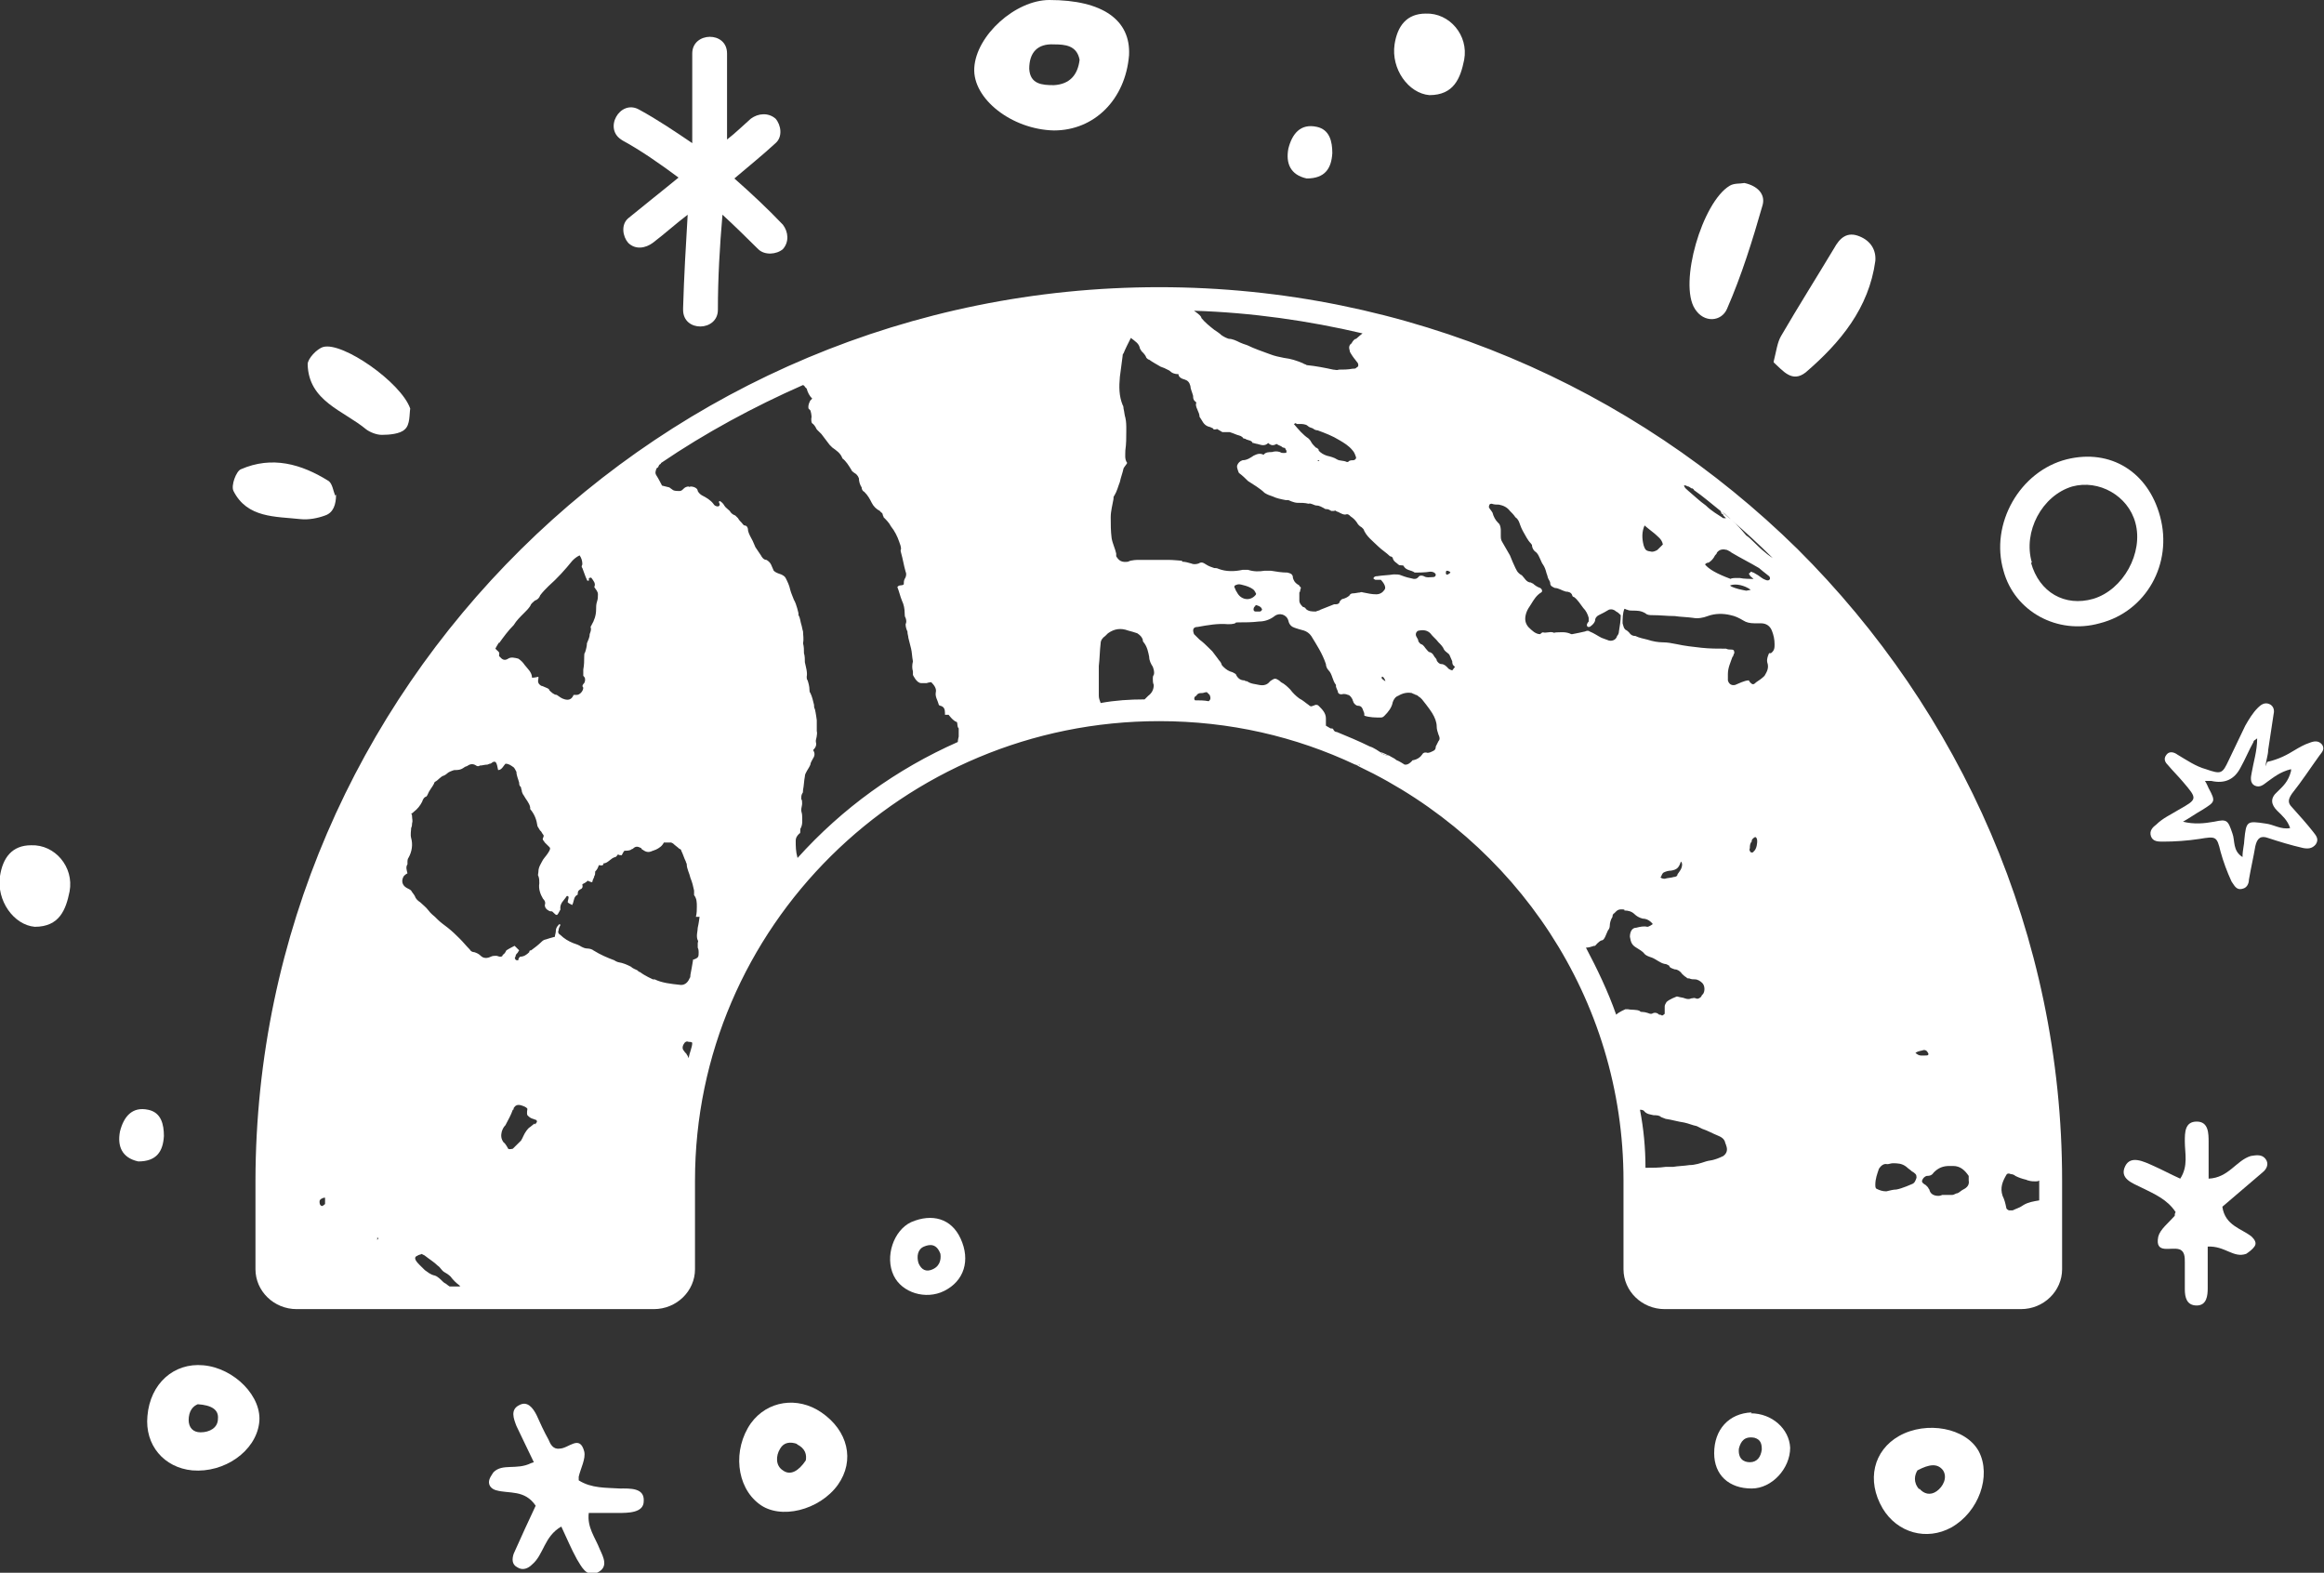 <svg width="133" height="90" viewBox="0 0 133 90" fill="none" xmlns="http://www.w3.org/2000/svg">
<rect x="0" y="0" width="133" height="90" fill="#333333" stroke="none"/>
<g clip-path="url(#clip0_8593_5138)">
<path d="M1.991 53.036C3.406 53.036 3.773 52.051 3.982 51.014C4.244 49.614 3.144 48.318 1.781 48.37C0.681 48.37 0.157 49.096 -0 50.133C-0.21 51.532 0.786 52.932 1.991 53.036Z" fill="white"/>
<path d="M8.489 63.508C7.546 63.301 7.074 63.923 6.865 64.752C6.708 65.582 6.97 66.256 7.913 66.463C8.961 66.463 9.328 65.893 9.38 65.011C9.38 64.338 9.223 63.664 8.489 63.508Z" fill="white"/>
<path d="M60.054 0C58.116 0 55.862 2.022 55.757 3.888C55.653 5.651 57.906 7.414 60.316 7.465C62.622 7.465 64.404 5.703 64.614 3.162C64.718 1.141 63.094 0 60.054 0ZM60.316 4.873C59.635 4.873 58.954 4.821 58.902 3.94C58.902 3.007 59.373 2.488 60.316 2.54C60.945 2.54 61.627 2.592 61.784 3.422C61.679 4.303 61.207 4.821 60.316 4.873Z" fill="white"/>
<path d="M81.802 5.444C83.216 5.444 83.583 4.459 83.793 3.422C84.055 2.022 82.954 0.726 81.592 0.778C80.492 0.778 79.968 1.503 79.81 2.54C79.601 3.94 80.596 5.34 81.802 5.444Z" fill="white"/>
<path d="M75.357 7.258C74.413 7.051 73.942 7.673 73.732 8.502C73.575 9.332 73.837 10.006 74.78 10.213C75.828 10.213 76.195 9.643 76.247 8.762C76.247 8.088 76.09 7.414 75.357 7.258Z" fill="white"/>
<path d="M118.274 26.285C120.79 25.662 122.938 27.01 123.619 29.551C124.353 32.246 122.833 34.994 120.161 35.668C117.75 36.342 115.287 34.994 114.658 32.661C113.872 29.965 115.602 26.959 118.274 26.285ZM116.231 32.195C116.702 33.906 118.17 34.735 119.794 34.268C121.523 33.75 122.676 31.624 122.205 29.914C121.785 28.358 120.108 27.425 118.589 27.84C116.859 28.358 115.759 30.432 116.283 32.195H116.231Z" fill="white"/>
<path d="M35.529 7.984C36.682 8.606 37.782 9.384 38.831 10.161C37.887 10.939 36.892 11.717 35.948 12.494C35.529 12.857 35.634 13.531 35.948 13.894C36.367 14.309 36.944 14.205 37.363 13.894C38.044 13.376 38.673 12.805 39.355 12.287C39.25 14.05 39.145 15.812 39.093 17.627V17.73C39.093 19.026 41.084 18.975 41.084 17.73C41.084 15.916 41.189 14.101 41.346 12.287C42.027 12.909 42.708 13.583 43.39 14.257C43.756 14.62 44.438 14.568 44.804 14.257C45.171 13.842 45.119 13.272 44.804 12.857C43.914 11.924 42.97 11.043 42.027 10.213C42.813 9.539 43.599 8.917 44.385 8.191C44.804 7.828 44.7 7.154 44.385 6.791C43.966 6.429 43.39 6.48 42.97 6.791C42.499 7.206 42.08 7.621 41.608 7.984C41.608 6.325 41.608 4.666 41.608 3.059C41.608 1.763 39.617 1.815 39.617 3.059C39.617 4.77 39.617 6.48 39.617 8.191C38.621 7.517 37.625 6.843 36.577 6.273C35.477 5.651 34.481 7.414 35.634 8.036L35.529 7.984Z" fill="white"/>
<path d="M129.751 43.6C130.433 43.445 130.904 43.185 131.324 42.926C131.586 42.771 131.848 42.615 132.162 42.511C132.424 42.408 132.686 42.356 132.896 42.615C133.053 42.874 132.896 43.03 132.738 43.237C132.214 43.963 131.743 44.689 131.166 45.415C130.957 45.726 130.904 45.933 131.166 46.192C131.586 46.659 132.005 47.126 132.372 47.592C132.529 47.8 132.738 48.007 132.529 48.318C132.319 48.577 132.057 48.577 131.795 48.525C131.114 48.37 130.433 48.162 129.804 47.955C129.385 47.8 129.175 47.955 129.07 48.422C128.965 49.044 128.808 49.718 128.703 50.34C128.703 50.547 128.599 50.806 128.337 50.858C127.97 50.962 127.865 50.651 127.708 50.444C127.446 49.873 127.236 49.303 127.079 48.733C126.869 47.851 126.817 47.851 125.874 48.007C125.192 48.111 124.459 48.162 123.777 48.162C123.515 48.162 123.201 48.162 123.096 47.851C122.991 47.54 123.201 47.333 123.411 47.177C123.777 46.815 124.249 46.607 124.668 46.348C125.769 45.726 125.769 45.726 124.93 44.741C124.668 44.43 124.354 44.119 124.092 43.808C123.935 43.652 123.777 43.445 123.987 43.185C124.144 42.978 124.406 43.03 124.616 43.185C125.14 43.496 125.664 43.859 126.24 44.015C127.131 44.326 127.184 44.274 127.551 43.496C127.865 42.823 128.179 42.2 128.494 41.526C128.703 41.164 128.913 40.801 129.227 40.49C129.385 40.334 129.594 40.179 129.856 40.282C130.118 40.386 130.171 40.645 130.118 40.852C130.013 41.526 129.909 42.2 129.804 42.926C129.804 43.185 129.699 43.445 129.647 43.859L129.751 43.6ZM131.114 44.015C130.485 44.17 130.118 44.482 129.751 44.741C129.542 44.896 129.332 45.104 129.018 44.948C128.756 44.793 128.808 44.482 128.861 44.222C128.965 43.6 129.175 42.978 129.175 42.252C129.07 42.356 128.965 42.356 128.965 42.46C128.703 42.926 128.494 43.445 128.232 43.911C127.882 44.602 127.323 44.862 126.555 44.689C126.555 44.689 126.345 44.689 126.188 44.689C126.293 44.844 126.345 45 126.398 45.104C126.817 45.881 126.764 45.881 126.031 46.348C125.664 46.555 125.297 46.815 124.93 47.022C125.559 47.177 126.136 47.126 126.712 47.022C127.446 46.866 127.498 46.918 127.76 47.696C127.917 48.111 127.76 48.681 128.337 49.044C128.337 48.629 128.441 48.318 128.441 48.059C128.546 46.97 128.599 46.97 129.647 47.126C130.118 47.177 130.538 47.489 131.062 47.385C130.904 46.918 130.59 46.659 130.328 46.4C129.961 46.037 129.909 45.674 130.328 45.311C130.642 45 130.957 44.741 131.114 44.119V44.015Z" fill="white"/>
<path d="M101.506 20.686C101.663 20.063 101.715 19.597 101.925 19.234C102.921 17.523 103.969 15.864 104.964 14.205C105.279 13.635 105.698 13.22 106.432 13.531C107.061 13.79 107.375 14.309 107.323 14.931C106.956 17.627 105.331 19.597 103.34 21.308C102.554 21.93 102.03 21.204 101.506 20.737V20.686Z" fill="white"/>
<path d="M99.829 10.472C100.562 10.628 101.034 11.095 100.877 11.717C100.3 13.739 99.671 15.76 98.833 17.679C98.519 18.404 97.523 18.508 96.999 17.679C96.056 16.227 97.418 11.561 98.99 10.628C99.252 10.472 99.567 10.524 99.829 10.472Z" fill="white"/>
<path d="M23.477 23.381C23.424 23.692 23.477 24.314 23.162 24.574C22.9 24.833 22.271 24.885 21.852 24.885C21.538 24.885 21.171 24.729 20.961 24.574C19.651 23.485 17.66 22.967 17.607 20.841C17.607 20.53 18.131 19.96 18.498 19.856C19.599 19.545 22.953 21.878 23.477 23.381Z" fill="white"/>
<path d="M19.232 28.306C19.232 28.877 19.074 29.343 18.603 29.499C18.184 29.654 17.66 29.758 17.188 29.706C15.773 29.551 14.149 29.654 13.363 28.099C13.205 27.788 13.52 26.959 13.782 26.855C15.563 26.077 17.24 26.544 18.812 27.529C19.022 27.684 19.074 28.099 19.179 28.358L19.232 28.306Z" fill="white"/>
<path d="M43.442 86.06C44.648 86.993 46.901 86.423 47.949 84.971C48.945 83.571 48.525 81.861 47.006 80.824C45.643 79.891 43.914 80.15 42.971 81.446C41.922 82.949 42.132 85.075 43.442 86.06ZM45.591 82.638C46.115 82.897 46.167 83.26 46.115 83.571C45.696 84.194 45.224 84.453 44.805 84.142C44.386 83.882 44.386 83.312 44.648 82.897C44.857 82.535 45.224 82.483 45.643 82.638H45.591Z" fill="white"/>
<path d="M30.551 83.675C30.184 82.897 29.87 82.275 29.555 81.601C29.398 81.187 29.189 80.668 29.713 80.409C30.184 80.15 30.499 80.564 30.708 80.979C30.918 81.446 31.128 81.912 31.39 82.379C31.494 82.638 31.652 82.949 32.019 82.897C32.542 82.897 33.171 82.068 33.433 83.053C33.538 83.468 33.224 84.038 33.119 84.505C33.119 84.556 33.119 84.66 33.119 84.712C33.853 85.179 34.691 85.127 35.477 85.179C36.053 85.179 36.892 85.127 36.84 85.904C36.84 86.578 35.949 86.578 35.372 86.578C34.848 86.578 34.324 86.578 33.695 86.578C33.591 87.408 34.062 87.978 34.324 88.652C34.534 89.119 34.848 89.689 34.167 90C33.538 90.259 33.276 89.637 33.014 89.222C32.7 88.652 32.438 88.03 32.123 87.356C31.128 87.926 31.128 88.963 30.446 89.533C30.237 89.741 29.922 89.896 29.608 89.689C29.294 89.533 29.294 89.222 29.398 88.911C29.817 87.978 30.237 87.045 30.656 86.164C30.027 85.23 29.136 85.49 28.403 85.282C28.193 85.23 27.983 85.075 27.983 84.816C27.983 84.608 28.141 84.401 28.245 84.245C28.769 83.727 29.555 84.142 30.394 83.727L30.551 83.675Z" fill="white"/>
<path d="M54.028 73.877C52.98 74.395 51.618 73.98 51.146 72.995C50.622 71.907 51.146 70.403 52.142 69.937C53.347 69.418 54.447 69.729 54.971 70.87C55.548 72.114 55.181 73.306 54.028 73.877ZM53.819 71.751C53.609 71.181 53.242 71.181 52.875 71.336C52.508 71.492 52.456 71.907 52.561 72.27C52.666 72.529 52.875 72.788 53.242 72.684C53.766 72.529 53.871 72.114 53.819 71.751Z" fill="white"/>
<path d="M113.244 83.053C112.511 81.705 110.257 81.29 108.685 82.172C107.218 83.001 106.799 84.712 107.742 86.319C108.58 87.719 110.257 88.186 111.672 87.408C113.244 86.526 113.978 84.453 113.244 83.053ZM109.838 85.23C109.471 84.816 109.576 84.401 109.733 84.142C110.415 83.779 110.886 83.727 111.201 84.142C111.463 84.556 111.201 85.075 110.834 85.334C110.467 85.593 110.1 85.49 109.838 85.179V85.23Z" fill="white"/>
<path d="M126.345 71.388C126.345 72.218 126.345 72.995 126.345 73.721C126.345 74.136 126.292 74.706 125.716 74.706C125.139 74.706 125.035 74.24 125.035 73.773C125.035 73.255 125.035 72.736 125.035 72.218C125.035 71.959 125.035 71.596 124.72 71.492C124.249 71.336 123.305 71.803 123.515 70.766C123.62 70.351 124.091 69.989 124.458 69.574C124.458 69.522 124.458 69.418 124.511 69.366C124.039 68.641 123.305 68.329 122.572 67.967C122.048 67.707 121.262 67.448 121.628 66.722C121.943 66.1 122.677 66.463 123.253 66.722C123.725 66.93 124.196 67.189 124.773 67.448C125.244 66.722 125.035 65.997 125.035 65.323C125.035 64.804 125.035 64.182 125.716 64.182C126.397 64.182 126.397 64.856 126.397 65.374C126.397 66.048 126.397 66.671 126.397 67.448C127.55 67.396 127.969 66.411 128.808 66.152C129.122 66.1 129.437 66.048 129.646 66.308C129.856 66.567 129.751 66.878 129.489 67.085C128.703 67.759 127.917 68.433 127.183 69.055C127.34 70.144 128.284 70.299 128.86 70.766C129.017 70.922 129.175 71.129 129.017 71.336C128.913 71.492 128.703 71.647 128.546 71.751C127.812 72.01 127.34 71.285 126.345 71.336V71.388Z" fill="white"/>
<path d="M100.196 80.876C101.401 80.876 102.397 81.757 102.449 82.846C102.449 84.038 101.401 85.179 100.248 85.179C98.938 85.179 98.1 84.401 98.1 83.157C98.1 81.809 98.938 80.876 100.248 80.824L100.196 80.876ZM99.514 82.897C99.462 83.468 99.776 83.675 100.143 83.675C100.563 83.675 100.772 83.364 100.825 82.949C100.825 82.638 100.772 82.379 100.405 82.275C99.829 82.172 99.619 82.483 99.514 82.897Z" fill="white"/>
<path d="M77.557 43.756C77.557 43.756 77.714 43.808 77.766 43.859C77.766 43.859 77.784 43.825 77.819 43.756C77.819 43.756 77.661 43.704 77.557 43.756ZM98.728 29.395C98.728 29.395 98.57 29.291 98.518 29.291C98.675 29.395 98.832 29.551 99.042 29.706C98.937 29.602 98.832 29.499 98.728 29.395ZM78.972 43.03C78.972 43.03 79.181 43.237 79.496 43.237C79.338 43.185 79.181 43.082 78.972 43.03ZM98.728 29.395C98.728 29.395 98.57 29.291 98.518 29.291C98.675 29.395 98.832 29.551 99.042 29.706C98.937 29.602 98.832 29.499 98.728 29.395Z" fill="white"/>
<path d="M102.868 31.417C93.487 22.189 80.596 16.434 66.342 16.434C37.835 16.434 14.672 39.401 14.62 67.552V72.632C14.62 73.877 15.668 74.914 16.978 74.914H37.416C38.726 74.914 39.774 73.877 39.774 72.632V67.552C39.774 53.088 51.669 41.267 66.342 41.267C70.377 41.267 74.15 42.149 77.557 43.756C77.662 43.704 77.714 43.756 77.819 43.756C77.819 43.756 77.801 43.79 77.766 43.859C86.727 48.111 92.911 57.131 92.911 67.552V72.632C92.911 73.877 93.959 74.914 95.269 74.914H115.654C116.964 74.914 118.012 73.877 118.012 72.632V67.552C118.012 53.502 112.195 40.697 102.868 31.417ZM82.797 32.661C82.797 32.661 82.954 32.661 83.007 32.765C83.007 32.765 82.902 32.869 82.849 32.869C82.849 32.92 82.745 32.869 82.745 32.817C82.745 32.765 82.745 32.661 82.797 32.661ZM77.976 19.078C77.976 19.078 77.714 19.286 77.609 19.389C77.504 19.389 77.4 19.545 77.347 19.649C77.19 19.752 77.19 19.908 77.242 20.063C77.242 20.167 77.347 20.271 77.4 20.374C77.504 20.53 77.609 20.634 77.714 20.789C77.766 20.945 77.714 20.997 77.609 21.048C77.609 21.1 77.452 21.1 77.4 21.1C77.138 21.152 76.875 21.152 76.613 21.152C76.509 21.204 76.404 21.152 76.299 21.152C75.827 21.048 75.303 20.945 74.779 20.893C74.727 20.841 74.622 20.841 74.57 20.789C74.203 20.634 73.888 20.53 73.469 20.478C73.207 20.426 72.945 20.374 72.683 20.271C72.264 20.115 71.792 19.96 71.373 19.752C71.216 19.701 71.059 19.649 70.954 19.597C70.744 19.493 70.535 19.389 70.325 19.389C70.168 19.338 70.063 19.286 69.906 19.182C69.801 19.078 69.644 18.975 69.487 18.871C69.225 18.664 68.963 18.456 68.753 18.197C68.753 18.093 68.596 17.99 68.543 17.938C68.491 17.886 68.386 17.834 68.334 17.782C71.635 17.886 74.884 18.352 77.976 19.078ZM75.46 25.714C75.46 25.714 75.356 25.611 75.303 25.611C75.198 25.507 75.094 25.403 75.041 25.299C74.989 25.196 74.936 25.144 74.884 25.092C74.57 24.885 74.308 24.574 74.046 24.263C74.098 24.263 74.15 24.159 74.203 24.263H74.465C74.465 24.263 74.727 24.263 74.832 24.366C74.936 24.47 75.041 24.47 75.146 24.522C75.198 24.574 75.303 24.626 75.408 24.626C75.827 24.781 76.247 24.937 76.666 25.196C76.928 25.351 77.19 25.507 77.4 25.766C77.504 25.87 77.557 26.025 77.609 26.181C77.609 26.285 77.504 26.336 77.452 26.336C77.347 26.336 77.295 26.336 77.19 26.388C77.19 26.44 77.085 26.44 77.085 26.44C76.875 26.336 76.666 26.388 76.509 26.285C76.351 26.181 76.142 26.129 75.932 26.077C75.775 26.025 75.565 25.922 75.46 25.766V25.714ZM75.513 26.336L75.46 26.388C75.46 26.388 75.408 26.388 75.408 26.336H75.513ZM28.559 36.809C28.822 36.446 29.084 36.083 29.398 35.772C29.555 35.513 29.765 35.305 29.974 35.098C30.131 34.942 30.236 34.839 30.341 34.683C30.394 34.528 30.498 34.476 30.603 34.372C30.76 34.32 30.865 34.217 30.918 34.061C31.075 33.854 31.232 33.698 31.389 33.543C31.913 33.076 32.333 32.609 32.752 32.091C32.856 31.987 32.961 31.884 33.171 31.78C33.276 31.936 33.328 32.091 33.328 32.298C33.276 32.402 33.276 32.454 33.328 32.506C33.433 32.765 33.485 32.972 33.59 33.18C33.59 33.232 33.643 33.232 33.643 33.232C33.747 33.232 33.695 33.18 33.695 33.128C33.695 33.076 33.8 33.024 33.852 33.076C33.957 33.232 34.114 33.387 34.009 33.594C34.114 33.75 34.219 33.854 34.219 34.009C34.219 34.165 34.219 34.268 34.167 34.424C34.114 34.58 34.114 34.735 34.114 34.891C34.114 35.202 34.009 35.513 33.852 35.772C33.852 35.824 33.8 35.824 33.8 35.876C33.852 36.031 33.8 36.135 33.747 36.29C33.747 36.498 33.643 36.653 33.59 36.809C33.59 36.964 33.538 37.172 33.485 37.327C33.433 37.379 33.433 37.483 33.433 37.586C33.433 37.794 33.433 38.053 33.381 38.312C33.381 38.416 33.381 38.571 33.381 38.675C33.433 38.727 33.485 38.779 33.485 38.883C33.485 38.934 33.485 38.986 33.433 39.09C33.381 39.142 33.276 39.245 33.381 39.349C33.381 39.556 33.171 39.764 33.014 39.764C32.961 39.764 32.909 39.764 32.856 39.764C32.856 39.764 32.804 39.764 32.804 39.816C32.699 40.023 32.542 40.075 32.333 40.023C32.123 39.971 32.018 39.867 31.861 39.764C31.704 39.764 31.546 39.608 31.442 39.505C31.442 39.401 31.232 39.349 31.127 39.297C31.127 39.297 31.022 39.245 30.97 39.245C30.813 39.142 30.76 39.038 30.813 38.831V38.727C30.813 38.727 30.603 38.779 30.498 38.779H30.446C30.446 38.468 30.184 38.26 30.027 38.053C29.922 37.898 29.817 37.794 29.66 37.69C29.45 37.638 29.241 37.586 29.084 37.69C28.926 37.794 28.769 37.794 28.612 37.586C28.559 37.586 28.559 37.483 28.559 37.483C28.612 37.327 28.507 37.275 28.455 37.224C28.455 37.224 28.42 37.189 28.35 37.12C28.35 37.12 28.455 36.912 28.559 36.757V36.809ZM18.603 68.9C18.603 68.9 18.446 69.055 18.393 69.004C18.288 68.952 18.288 68.848 18.288 68.744C18.288 68.641 18.446 68.537 18.603 68.537C18.603 68.641 18.603 68.692 18.603 68.796V68.9ZM21.59 70.922V70.818C21.642 70.818 21.642 70.87 21.642 70.87C21.642 70.922 21.59 70.922 21.59 70.974V70.922ZM25.73 73.618C25.73 73.618 25.572 73.514 25.52 73.462C25.52 73.462 25.415 73.41 25.363 73.358C25.206 73.203 25.048 73.047 24.891 72.995C24.629 72.944 24.472 72.788 24.315 72.684L24 72.373C24 72.373 23.843 72.218 23.791 72.114C23.738 72.01 23.738 71.907 23.895 71.855C23.948 71.803 24.053 71.803 24.157 71.751C24.157 71.803 24.262 71.803 24.315 71.855C24.577 72.062 24.839 72.218 25.048 72.425C25.206 72.529 25.258 72.684 25.415 72.788C25.52 72.84 25.677 72.944 25.782 73.047C25.939 73.255 26.096 73.41 26.306 73.566C26.306 73.566 26.306 73.618 26.358 73.618H25.73ZM30.603 64.286C30.603 64.286 30.394 64.441 30.341 64.493C30.236 64.545 30.184 64.649 30.131 64.701C29.974 64.908 29.922 65.115 29.817 65.271L29.346 65.737C29.346 65.737 29.136 65.789 29.084 65.737C29.084 65.737 28.926 65.426 28.822 65.374C28.664 65.167 28.664 64.96 28.717 64.752C28.769 64.597 28.822 64.493 28.926 64.389C29.084 64.078 29.241 63.819 29.346 63.508C29.398 63.508 29.398 63.456 29.398 63.404C29.503 63.249 29.608 63.197 29.817 63.249C29.974 63.301 30.131 63.352 30.184 63.456C30.184 63.456 30.131 63.715 30.184 63.819C30.289 63.923 30.341 63.975 30.498 64.026C30.551 64.026 30.603 64.078 30.656 64.078C30.708 64.078 30.76 64.182 30.708 64.234C30.656 64.286 30.656 64.338 30.603 64.338V64.286ZM39.407 60.553C39.407 60.553 39.355 60.398 39.302 60.346C39.302 60.294 39.197 60.242 39.145 60.138C39.04 60.035 39.04 59.879 39.145 59.724C39.197 59.62 39.302 59.568 39.407 59.62C39.512 59.62 39.564 59.62 39.617 59.672C39.617 59.931 39.459 60.242 39.407 60.553ZM40.036 52.465C40.036 52.465 39.983 52.88 39.931 53.088C39.931 53.295 39.826 53.554 39.931 53.813C39.983 53.813 39.931 53.917 39.931 53.969C39.931 54.073 39.931 54.124 39.931 54.228C39.983 54.332 39.983 54.435 39.983 54.487C39.983 54.746 39.983 54.798 39.721 54.902H39.669C39.617 55.213 39.564 55.524 39.512 55.783C39.512 55.835 39.512 55.939 39.459 55.991C39.355 56.25 39.145 56.406 38.883 56.354C38.411 56.302 37.887 56.25 37.468 56.043H37.363C37.363 56.043 36.892 55.835 36.63 55.628C36.577 55.628 36.525 55.576 36.472 55.524C36.368 55.472 36.21 55.42 36.105 55.317C35.896 55.213 35.686 55.109 35.372 55.058C35.372 55.058 35.215 55.006 35.162 54.954C34.743 54.798 34.376 54.643 33.957 54.384C33.905 54.332 33.747 54.28 33.643 54.28C33.485 54.28 33.381 54.228 33.276 54.176C33.118 54.073 32.961 54.021 32.804 53.969C32.542 53.865 32.28 53.71 32.071 53.502C31.966 53.45 31.913 53.347 31.966 53.243C31.966 53.139 32.018 53.036 32.071 52.932C32.071 52.88 31.966 52.88 31.966 52.932C31.861 53.036 31.808 53.139 31.808 53.295C31.808 53.399 31.756 53.502 31.756 53.606C31.546 53.658 31.389 53.71 31.232 53.761C31.18 53.761 31.075 53.813 31.022 53.865C30.813 54.073 30.603 54.228 30.394 54.384C30.341 54.384 30.289 54.384 30.289 54.487C30.131 54.643 29.974 54.746 29.765 54.746C29.712 54.798 29.66 54.85 29.66 54.954C29.608 54.954 29.503 54.954 29.503 54.902C29.45 54.85 29.45 54.798 29.503 54.746C29.503 54.643 29.555 54.591 29.608 54.539C29.66 54.487 29.66 54.435 29.712 54.384L29.45 54.124C29.45 54.124 29.136 54.28 28.979 54.384C28.926 54.487 28.874 54.591 28.769 54.643C28.769 54.746 28.664 54.746 28.612 54.746C28.559 54.746 28.455 54.695 28.402 54.695C28.297 54.695 28.193 54.695 28.088 54.746C27.878 54.85 27.669 54.85 27.511 54.695C27.407 54.591 27.302 54.539 27.145 54.487C27.04 54.487 26.935 54.435 26.883 54.332C26.673 54.124 26.516 53.917 26.306 53.71C26.096 53.502 25.887 53.295 25.625 53.088C25.415 52.932 25.206 52.776 25.048 52.621L24.891 52.465C24.891 52.465 24.629 52.258 24.524 52.102C24.367 51.895 24.21 51.791 24.053 51.636C23.895 51.532 23.791 51.429 23.738 51.273C23.686 51.169 23.581 51.066 23.529 50.962C23.476 50.91 23.372 50.858 23.267 50.806C23.005 50.651 22.952 50.392 23.11 50.133C23.162 50.081 23.214 50.029 23.319 49.977C23.267 49.77 23.214 49.614 23.319 49.459V49.303C23.319 49.303 23.319 49.148 23.372 49.096C23.581 48.733 23.634 48.318 23.529 47.955C23.476 47.748 23.529 47.54 23.529 47.385C23.581 47.281 23.581 47.177 23.581 47.126C23.634 46.97 23.581 46.866 23.581 46.711C23.581 46.659 23.581 46.607 23.529 46.555C23.581 46.555 23.634 46.504 23.686 46.452C23.895 46.296 24.053 46.089 24.157 45.881C24.21 45.726 24.262 45.622 24.42 45.57C24.42 45.518 24.472 45.518 24.472 45.467C24.577 45.207 24.734 45.052 24.839 44.844C24.839 44.793 24.891 44.741 24.891 44.741C25.101 44.637 25.206 44.43 25.415 44.378C25.415 44.378 25.52 44.326 25.572 44.274C25.677 44.17 25.834 44.119 25.992 44.067C26.201 44.067 26.358 44.067 26.568 43.911C26.62 43.859 26.725 43.859 26.778 43.808C26.935 43.704 27.092 43.704 27.249 43.808C27.302 43.859 27.407 43.859 27.459 43.808C27.616 43.808 27.721 43.756 27.878 43.756C27.931 43.756 27.983 43.704 28.035 43.704C28.14 43.704 28.193 43.548 28.35 43.6C28.455 43.704 28.455 43.859 28.507 44.067C28.717 44.067 28.822 43.808 28.926 43.704C29.136 43.704 29.241 43.808 29.398 43.911C29.45 43.963 29.503 44.067 29.555 44.17C29.555 44.378 29.66 44.585 29.712 44.793C29.712 44.896 29.712 44.948 29.817 45.052C29.817 45.156 29.869 45.207 29.869 45.311C29.869 45.311 29.922 45.467 29.974 45.518C30.079 45.726 30.289 45.933 30.341 46.192C30.341 46.244 30.341 46.296 30.341 46.296C30.603 46.607 30.708 46.918 30.76 47.281C30.813 47.385 30.865 47.437 30.918 47.54C30.97 47.54 31.022 47.696 31.075 47.748C31.127 47.8 31.127 47.851 31.075 47.955C31.022 48.059 31.127 48.111 31.18 48.214C31.232 48.266 31.337 48.37 31.442 48.474C31.494 48.525 31.494 48.577 31.442 48.681C31.337 48.888 31.18 49.044 31.075 49.199C30.97 49.407 30.813 49.614 30.813 49.873C30.813 49.977 30.76 50.081 30.813 50.133C30.865 50.288 30.865 50.392 30.865 50.547C30.813 50.858 30.918 51.169 31.075 51.429C31.18 51.532 31.232 51.636 31.18 51.791C31.18 51.947 31.284 52.051 31.389 52.102C31.442 52.154 31.546 52.154 31.599 52.154C31.913 52.465 31.861 52.414 32.071 52.051C32.018 51.688 32.28 51.532 32.437 51.273H32.49L32.542 51.325C32.542 51.429 32.49 51.532 32.49 51.636C32.542 51.688 32.647 51.74 32.752 51.791C32.752 51.74 32.804 51.688 32.804 51.636C32.856 51.48 32.856 51.325 33.014 51.221C33.066 51.221 33.066 51.169 33.066 51.117C33.066 50.962 33.171 50.91 33.276 50.858C33.381 50.755 33.328 50.703 33.328 50.599C33.433 50.547 33.538 50.495 33.643 50.392C33.695 50.444 33.747 50.444 33.747 50.444C33.852 50.495 33.905 50.495 33.905 50.444C33.905 50.34 34.009 50.236 34.009 50.133C34.062 50.081 34.062 49.977 34.062 49.873C34.167 49.77 34.219 49.666 34.271 49.51C34.376 49.51 34.481 49.562 34.533 49.459C34.533 49.407 34.533 49.407 34.533 49.407C34.795 49.407 34.953 49.096 35.215 49.044C35.267 49.044 35.319 48.94 35.372 48.888C35.424 48.94 35.477 48.94 35.581 48.94C35.634 48.836 35.686 48.733 35.739 48.681H35.843C35.843 48.681 36.001 48.681 36.105 48.629C36.105 48.629 36.158 48.577 36.21 48.577C36.368 48.422 36.472 48.422 36.682 48.525C36.734 48.577 36.734 48.629 36.787 48.629C36.996 48.785 37.154 48.785 37.363 48.681C37.416 48.681 37.468 48.629 37.52 48.629C37.73 48.525 37.887 48.422 37.992 48.214H38.044C38.044 48.214 38.254 48.214 38.411 48.214C38.411 48.214 38.411 48.214 38.516 48.266C38.621 48.37 38.778 48.474 38.883 48.577C38.935 48.577 38.988 48.629 38.988 48.681C39.093 48.888 39.145 49.096 39.25 49.303C39.25 49.355 39.302 49.407 39.302 49.459C39.302 49.718 39.459 49.977 39.512 50.236C39.617 50.495 39.669 50.703 39.721 50.962C39.721 51.066 39.721 51.169 39.721 51.221C39.879 51.429 39.879 51.636 39.879 51.895C39.879 52.051 39.879 52.258 39.826 52.465H40.036ZM54.866 42.149C54.866 42.149 54.814 42.356 54.814 42.46C51.303 44.015 48.211 46.244 45.643 49.096C45.538 48.733 45.538 48.422 45.538 48.111C45.538 47.955 45.591 47.851 45.748 47.696C45.8 47.696 45.8 47.644 45.8 47.54C45.8 47.54 45.8 47.489 45.8 47.437C45.957 47.177 45.905 46.918 45.905 46.659C45.905 46.555 45.853 46.452 45.853 46.348C45.853 46.244 45.905 46.089 45.905 45.985C45.905 45.881 45.905 45.778 45.853 45.726C45.853 45.622 45.853 45.518 45.905 45.415C45.957 45.363 45.957 45.311 45.957 45.207C46.01 44.948 46.01 44.689 46.062 44.43C46.062 44.222 46.272 44.015 46.377 43.756C46.377 43.652 46.481 43.496 46.534 43.393C46.639 43.237 46.639 43.082 46.534 42.926C46.691 42.771 46.743 42.615 46.691 42.46V42.356C46.691 42.356 46.796 41.993 46.743 41.838V41.215C46.743 41.215 46.691 40.801 46.639 40.593C46.586 40.49 46.586 40.438 46.586 40.334C46.534 40.127 46.481 39.867 46.377 39.66C46.324 39.608 46.324 39.505 46.324 39.453C46.324 39.297 46.272 39.09 46.219 38.934C46.167 38.883 46.167 38.779 46.167 38.727C46.219 38.468 46.115 38.157 46.062 37.898C46.062 37.742 46.062 37.535 46.01 37.379C46.01 37.172 46.01 37.016 45.957 36.809C46.01 36.55 45.957 36.342 45.957 36.135C45.905 35.979 45.905 35.876 45.853 35.72C45.8 35.565 45.8 35.357 45.695 35.202V35.098C45.695 35.098 45.591 34.58 45.433 34.32C45.381 34.165 45.276 33.957 45.224 33.75C45.171 33.491 45.066 33.283 44.962 33.076C44.909 32.972 44.804 32.92 44.7 32.869C44.542 32.817 44.385 32.765 44.281 32.661C44.228 32.558 44.176 32.402 44.123 32.298C44.071 32.195 43.966 32.091 43.861 32.039C43.704 32.039 43.599 31.884 43.547 31.78C43.442 31.624 43.337 31.469 43.232 31.313C43.18 31.21 43.128 31.054 43.075 30.951C42.97 30.743 42.866 30.588 42.813 30.38C42.813 30.225 42.761 30.069 42.604 30.069C42.551 30.069 42.499 29.965 42.446 29.914C42.394 29.862 42.289 29.758 42.237 29.654C42.184 29.602 42.132 29.551 42.08 29.499C41.922 29.447 41.818 29.343 41.765 29.24C41.66 29.136 41.503 29.032 41.451 28.929C41.398 28.825 41.294 28.721 41.189 28.669C41.084 28.721 41.189 28.773 41.189 28.877C41.189 28.929 41.136 28.98 41.084 28.98C40.979 28.98 40.874 28.929 40.822 28.825C40.665 28.617 40.403 28.462 40.193 28.358C40.088 28.306 39.983 28.203 39.931 28.099C39.931 27.944 39.721 27.84 39.512 27.84C39.512 27.84 39.459 27.892 39.407 27.84C39.302 27.84 39.197 27.892 39.145 27.944C39.04 28.047 38.988 28.099 38.883 28.099C38.778 28.099 38.621 28.099 38.516 28.047C38.464 27.995 38.359 27.944 38.306 27.892C38.306 27.892 38.167 27.857 37.887 27.788C37.887 27.788 37.678 27.373 37.573 27.218C37.468 27.062 37.52 26.959 37.573 26.803C37.625 26.751 37.678 26.751 37.678 26.699C37.678 26.699 37.695 26.665 37.73 26.596C37.73 26.596 37.835 26.544 37.835 26.492C40.35 24.781 43.128 23.278 45.957 22.033C45.957 22.033 46.062 22.085 46.062 22.137C46.115 22.189 46.167 22.241 46.167 22.241C46.219 22.448 46.324 22.655 46.481 22.811C46.481 22.811 46.447 22.846 46.377 22.915C46.377 22.915 46.219 23.174 46.272 23.381L46.377 23.485C46.377 23.485 46.481 23.796 46.429 23.952C46.429 24.107 46.429 24.211 46.534 24.263C46.639 24.366 46.691 24.47 46.743 24.574L47.005 24.833C47.005 24.833 47.32 25.248 47.477 25.455C47.529 25.507 47.582 25.559 47.634 25.611C47.844 25.766 48.106 25.922 48.211 26.233C48.42 26.388 48.578 26.648 48.735 26.907C48.735 26.959 48.84 27.01 48.892 27.062C48.997 27.114 49.102 27.218 49.154 27.373C49.154 27.529 49.206 27.736 49.311 27.892C49.311 27.995 49.364 28.099 49.468 28.151C49.678 28.358 49.783 28.566 49.888 28.773C49.992 28.98 50.15 29.136 50.359 29.24C50.359 29.291 50.517 29.343 50.517 29.447C50.517 29.499 50.569 29.551 50.569 29.602C50.726 29.758 50.883 29.914 50.988 30.121C51.198 30.38 51.355 30.691 51.46 31.002C51.512 31.158 51.565 31.262 51.565 31.417C51.512 31.521 51.565 31.573 51.565 31.624C51.669 31.987 51.722 32.35 51.827 32.713C51.879 32.817 51.879 32.972 51.774 33.128C51.722 33.232 51.722 33.335 51.722 33.439C51.617 33.543 51.46 33.439 51.355 33.594C51.46 33.854 51.512 34.113 51.617 34.372C51.722 34.58 51.774 34.839 51.774 35.098C51.774 35.15 51.774 35.305 51.827 35.357C51.879 35.513 51.879 35.616 51.827 35.72C51.827 35.876 51.879 36.031 51.931 36.135C51.931 36.29 51.984 36.394 51.984 36.498C52.036 36.705 52.089 36.912 52.141 37.12C52.193 37.327 52.193 37.586 52.246 37.846C52.193 38.053 52.193 38.26 52.246 38.416V38.623C52.246 38.623 52.455 39.09 52.717 39.09H53.032C53.032 39.09 53.189 39.038 53.294 39.038C53.451 39.194 53.608 39.401 53.556 39.608C53.504 39.867 53.661 40.075 53.713 40.282C53.713 40.334 53.766 40.386 53.818 40.386C54.028 40.438 54.08 40.593 54.08 40.801V40.904H54.289C54.289 40.904 54.552 41.267 54.761 41.319C54.814 41.423 54.761 41.578 54.866 41.682V42.149ZM66.028 39.194C66.028 39.453 65.923 39.66 65.713 39.816L65.504 40.023C64.665 40.023 63.827 40.075 62.989 40.23C62.936 40.075 62.884 39.971 62.884 39.816V38.105C62.936 37.69 62.936 37.224 62.989 36.809C62.989 36.653 63.093 36.498 63.251 36.394C63.303 36.342 63.355 36.29 63.408 36.239C63.775 35.979 64.141 35.927 64.561 36.083C64.77 36.135 64.927 36.187 65.085 36.239C65.242 36.342 65.347 36.446 65.399 36.601C65.399 36.653 65.399 36.705 65.451 36.757C65.661 37.016 65.713 37.327 65.766 37.586C65.766 37.794 65.871 38.001 65.975 38.157C66.028 38.312 66.08 38.468 66.028 38.623C65.975 38.675 65.975 38.779 65.975 38.831C65.975 38.934 65.975 39.09 66.028 39.194ZM67.652 32.091C67.652 32.091 67.128 32.039 66.866 32.039C66.395 32.039 65.923 32.039 65.504 32.039H65.137C65.137 32.039 64.718 32.039 64.561 32.143C64.194 32.195 64.037 32.091 63.879 31.832C63.879 31.78 63.879 31.728 63.879 31.676C63.827 31.417 63.67 31.106 63.617 30.795C63.565 30.38 63.565 30.017 63.565 29.602C63.565 29.24 63.67 28.877 63.722 28.566C63.722 28.462 63.722 28.41 63.775 28.358C63.932 28.099 63.984 27.84 64.089 27.581C64.141 27.321 64.246 27.062 64.299 26.803C64.351 26.699 64.456 26.596 64.508 26.492C64.351 26.285 64.403 26.025 64.403 25.766C64.456 25.403 64.456 25.04 64.456 24.677V24.418C64.456 24.418 64.456 24.107 64.403 23.9C64.351 23.744 64.351 23.589 64.299 23.381C64.299 23.381 64.299 23.226 64.246 23.174C64.037 22.655 64.037 22.137 64.089 21.567C64.141 21.204 64.194 20.789 64.246 20.374C64.246 20.323 64.246 20.271 64.299 20.219C64.403 19.96 64.561 19.649 64.718 19.338C64.98 19.545 65.189 19.649 65.242 19.96C65.294 20.012 65.294 20.063 65.347 20.115C65.451 20.219 65.556 20.323 65.609 20.478C65.661 20.53 65.713 20.582 65.766 20.582C65.975 20.737 66.185 20.841 66.447 20.997C66.499 20.997 66.552 21.048 66.604 21.048C66.709 21.1 66.814 21.152 66.919 21.204C67.076 21.359 67.233 21.411 67.443 21.411C67.443 21.567 67.6 21.671 67.81 21.722C67.967 21.774 68.072 21.878 68.124 22.085C68.124 22.241 68.229 22.448 68.281 22.655C68.281 22.759 68.281 22.863 68.386 22.967C68.439 22.967 68.491 23.07 68.439 23.122C68.439 23.381 68.648 23.589 68.648 23.848C68.805 24.055 68.858 24.314 69.172 24.418C69.225 24.418 69.329 24.47 69.434 24.522C69.434 24.574 69.434 24.574 69.539 24.574C69.644 24.574 69.644 24.522 69.696 24.574C69.801 24.626 69.853 24.677 69.958 24.729H70.377C70.377 24.729 70.692 24.833 70.797 24.885C70.954 24.937 71.059 24.937 71.163 25.092C71.163 25.092 71.268 25.092 71.321 25.144C71.425 25.196 71.635 25.196 71.688 25.351H71.74C71.74 25.351 71.897 25.403 71.95 25.403C72.159 25.455 72.369 25.559 72.578 25.351C72.736 25.507 72.893 25.507 73.05 25.403C73.207 25.507 73.312 25.507 73.417 25.611C73.522 25.611 73.574 25.662 73.574 25.714C73.626 25.766 73.626 25.818 73.626 25.87C73.626 25.922 73.522 25.922 73.469 25.922C73.417 25.922 73.312 25.922 73.26 25.87C73.102 25.818 72.945 25.818 72.788 25.87C72.631 25.87 72.421 25.87 72.316 26.025C72.107 25.922 71.95 25.974 71.74 26.077C71.583 26.181 71.373 26.336 71.111 26.336C70.954 26.388 70.849 26.492 70.797 26.648V26.751C70.797 26.751 70.849 26.959 70.901 27.062C71.111 27.218 71.268 27.373 71.425 27.529C71.74 27.736 72.107 27.944 72.369 28.203C72.526 28.306 72.683 28.358 72.84 28.41C73.05 28.514 73.312 28.566 73.574 28.617H73.731C73.731 28.617 74.046 28.773 74.255 28.773C74.465 28.773 74.674 28.773 74.884 28.825C75.041 28.773 75.198 28.929 75.356 28.929C75.513 28.929 75.67 29.032 75.775 29.084C75.827 29.136 75.88 29.136 75.932 29.136C76.037 29.136 76.089 29.188 76.194 29.24H76.351C76.351 29.24 76.404 29.188 76.456 29.24C76.509 29.291 76.613 29.291 76.666 29.343C76.771 29.395 76.875 29.447 76.98 29.447C77.137 29.395 77.19 29.447 77.295 29.551C77.452 29.654 77.557 29.758 77.662 29.914C77.714 30.017 77.819 30.121 77.924 30.173C77.924 30.173 77.958 30.207 78.028 30.276C78.186 30.691 78.552 30.951 78.867 31.262C79.076 31.469 79.338 31.624 79.548 31.832C79.6 31.832 79.705 31.884 79.705 31.936C79.758 32.143 79.915 32.195 80.02 32.298C80.072 32.35 80.124 32.35 80.177 32.35C80.229 32.35 80.334 32.35 80.334 32.402C80.491 32.661 80.753 32.609 80.963 32.765H81.068C81.068 32.765 81.592 32.765 81.854 32.713C82.011 32.713 82.116 32.765 82.168 32.869C82.168 32.972 82.116 33.024 82.011 33.024C81.854 33.024 81.644 33.076 81.487 32.972C81.382 32.92 81.225 32.92 81.172 33.024C81.068 33.128 81.015 33.128 80.91 33.128C80.648 33.076 80.439 33.024 80.177 32.92C80.072 32.869 79.915 32.869 79.758 32.869C79.443 32.92 79.129 32.92 78.814 32.972C78.762 32.972 78.657 32.972 78.605 33.076C78.605 33.128 78.605 33.128 78.71 33.18H79.024C79.024 33.18 79.391 33.543 79.234 33.75C79.129 33.906 78.972 34.009 78.762 34.009C78.5 34.009 78.29 33.957 78.028 33.906C77.976 33.906 77.924 33.854 77.819 33.906C77.714 33.906 77.557 33.957 77.4 33.957C77.347 33.957 77.242 34.009 77.242 34.061C77.137 34.165 77.033 34.217 76.875 34.268C76.771 34.268 76.718 34.372 76.666 34.424C76.666 34.528 76.561 34.58 76.456 34.58H76.351C76.351 34.58 75.827 34.787 75.565 34.891C75.513 34.942 75.408 34.942 75.303 34.994C75.094 34.994 74.884 34.994 74.727 34.839C74.727 34.787 74.622 34.735 74.57 34.735C74.465 34.631 74.36 34.528 74.36 34.372C74.36 34.217 74.36 34.061 74.36 33.906C74.412 33.854 74.412 33.802 74.412 33.75C74.465 33.646 74.465 33.594 74.36 33.543C74.36 33.491 74.36 33.491 74.255 33.439C74.098 33.335 74.046 33.232 73.993 33.076C73.993 32.869 73.888 32.817 73.679 32.765C73.364 32.765 73.05 32.713 72.736 32.661H72.369C72.054 32.713 71.74 32.713 71.425 32.609H71.111C70.639 32.713 70.168 32.713 69.749 32.558C69.644 32.506 69.591 32.506 69.487 32.506C69.329 32.454 69.172 32.402 69.015 32.298C68.858 32.195 68.753 32.143 68.596 32.246C68.439 32.298 68.281 32.298 68.177 32.246C68.019 32.195 67.81 32.143 67.652 32.143V32.091ZM79.286 38.986C79.286 38.986 79.129 38.883 79.076 38.831V38.727H79.129C79.129 38.727 79.234 38.779 79.286 38.986ZM71.845 34.631H71.897C71.897 34.631 72.159 34.683 72.212 34.839C72.264 34.891 72.159 34.994 72.107 34.994C72.002 34.994 71.897 34.994 71.845 34.994C71.792 34.994 71.74 34.942 71.74 34.891C71.74 34.839 71.74 34.735 71.845 34.683V34.631ZM70.797 33.906C70.797 33.906 70.692 33.75 70.692 33.698C70.587 33.543 70.639 33.491 70.849 33.439H70.954C70.954 33.439 71.583 33.543 71.792 33.802C71.792 33.854 71.845 33.854 71.845 33.906C71.897 33.957 71.897 34.009 71.845 34.061C71.53 34.424 71.006 34.32 70.797 33.906ZM69.225 40.075L69.172 40.127C68.91 40.075 68.648 40.075 68.386 40.075C68.334 40.023 68.334 39.919 68.386 39.867C68.439 39.816 68.491 39.816 68.491 39.764C68.596 39.66 68.648 39.66 68.805 39.66C68.858 39.66 68.963 39.608 69.067 39.608L69.225 39.764C69.225 39.764 69.329 39.971 69.225 40.075ZM82.325 42.408C82.325 42.408 82.221 42.615 82.168 42.719C82.168 42.874 82.116 42.926 82.011 42.978C81.906 43.03 81.801 43.082 81.697 43.082C81.539 43.03 81.434 43.082 81.382 43.185C81.277 43.341 81.12 43.445 80.91 43.496C80.91 43.496 80.806 43.496 80.806 43.548C80.701 43.652 80.596 43.756 80.439 43.756H80.386C80.386 43.756 80.072 43.548 79.915 43.496C79.81 43.393 79.653 43.341 79.496 43.237C79.286 43.237 79.111 43.168 78.972 43.03C78.972 43.03 78.605 42.771 78.395 42.719C77.766 42.408 77.138 42.149 76.509 41.889C76.404 41.889 76.351 41.838 76.299 41.734C76.299 41.682 76.194 41.682 76.142 41.682C76.037 41.63 75.985 41.578 75.88 41.526V41.112C75.88 40.801 75.67 40.593 75.46 40.386C75.408 40.334 75.356 40.334 75.303 40.334C75.251 40.334 75.198 40.386 75.146 40.386C75.041 40.438 74.989 40.438 74.884 40.334C74.727 40.23 74.57 40.075 74.36 39.971C74.15 39.816 73.993 39.66 73.836 39.453C73.679 39.297 73.522 39.142 73.312 39.038C73.26 38.986 73.207 38.934 73.102 38.883C72.945 38.779 72.84 38.883 72.683 38.986C72.526 39.194 72.316 39.245 72.054 39.194C71.845 39.142 71.583 39.142 71.373 38.986C71.373 38.986 71.268 38.986 71.216 38.934C71.006 38.934 70.849 38.831 70.744 38.623C70.744 38.571 70.639 38.52 70.535 38.468C70.325 38.416 70.168 38.312 70.011 38.157C69.958 38.105 69.906 38.053 69.906 38.001C69.853 37.846 69.749 37.794 69.696 37.69C69.591 37.535 69.487 37.431 69.382 37.275C69.329 37.224 69.225 37.12 69.172 37.068C69.015 36.912 68.858 36.757 68.648 36.601L68.491 36.446C68.491 36.446 68.386 36.342 68.334 36.29C68.229 36.031 68.281 35.876 68.543 35.876C69.12 35.772 69.696 35.668 70.273 35.72C70.377 35.72 70.535 35.72 70.692 35.668C70.692 35.616 70.797 35.616 70.849 35.616C71.268 35.616 71.635 35.616 72.054 35.565C72.369 35.565 72.683 35.461 72.945 35.254C73.207 35.046 73.626 35.15 73.731 35.513C73.784 35.772 73.941 35.876 74.098 35.927C74.255 35.979 74.412 36.031 74.622 36.083C74.779 36.135 74.936 36.239 75.041 36.394C75.356 36.912 75.67 37.379 75.88 38.001C75.88 38.105 75.932 38.26 76.037 38.364C76.247 38.571 76.247 38.934 76.456 39.194V39.297C76.456 39.297 76.509 39.453 76.561 39.556C76.561 39.712 76.718 39.764 76.875 39.712C76.928 39.712 77.033 39.712 77.138 39.764C77.242 39.764 77.347 39.919 77.4 40.023C77.4 40.075 77.452 40.127 77.452 40.179C77.504 40.282 77.609 40.386 77.714 40.386C77.924 40.386 77.976 40.541 78.028 40.697C78.081 40.801 78.081 40.852 78.081 40.956C78.395 41.06 78.71 41.06 79.024 41.06C79.129 41.06 79.181 41.008 79.234 40.956C79.443 40.749 79.653 40.49 79.705 40.179C79.758 40.023 79.862 39.867 80.02 39.816C80.282 39.66 80.544 39.608 80.806 39.66C80.858 39.712 80.963 39.712 81.015 39.764C81.12 39.764 81.172 39.867 81.277 39.919L81.382 40.023C81.382 40.023 81.801 40.541 81.959 40.801C82.116 41.06 82.221 41.319 82.221 41.578C82.221 41.734 82.273 41.889 82.325 42.045C82.378 42.149 82.43 42.304 82.325 42.408ZM83.111 38.364C83.111 38.364 82.902 38.312 82.849 38.209C82.745 38.105 82.64 38.001 82.483 38.001C82.378 38.001 82.273 37.898 82.221 37.794C82.221 37.69 82.116 37.638 82.063 37.535C82.011 37.431 81.959 37.379 81.854 37.327C81.749 37.327 81.697 37.224 81.644 37.172C81.539 37.068 81.487 36.912 81.33 36.861C81.277 36.861 81.225 36.757 81.172 36.705C81.172 36.601 81.12 36.55 81.068 36.446C80.963 36.29 81.068 36.083 81.225 36.083C81.487 36.031 81.697 36.083 81.854 36.239C82.011 36.446 82.168 36.55 82.325 36.757C82.43 36.861 82.587 37.016 82.64 37.172C82.745 37.327 82.902 37.379 82.954 37.483C83.007 37.586 83.059 37.742 83.111 37.846C83.111 37.949 83.112 38.053 83.269 38.157C83.216 38.209 83.164 38.312 83.111 38.364ZM101.453 31.936C101.453 31.936 101.138 31.728 101.033 31.624C100.771 31.417 100.562 31.21 100.352 31.002C100.195 30.847 100.09 30.743 99.933 30.639C99.671 30.328 99.409 30.017 99.094 29.758C99.88 30.432 100.667 31.158 101.453 31.936ZM100.667 32.506C100.667 32.506 101.033 32.817 101.243 32.972C101.295 33.024 101.295 33.076 101.295 33.128C101.243 33.232 101.138 33.232 101.033 33.18C100.876 33.128 100.771 33.024 100.614 32.92C100.509 32.869 100.457 32.817 100.352 32.765C100.3 32.765 100.247 32.713 100.195 32.713C100.195 32.713 100.195 32.765 100.09 32.817C100.09 32.817 100.09 32.869 100.143 32.92C100.143 32.972 100.247 33.024 100.352 33.128H100.247C100.247 33.128 99.776 33.128 99.566 33.076H99.304C99.304 33.076 99.094 33.076 99.042 33.128C98.204 32.817 97.784 32.558 97.575 32.298C97.627 32.246 97.68 32.195 97.784 32.195C97.942 32.091 98.046 31.987 98.151 31.78C98.204 31.728 98.256 31.676 98.256 31.624C98.413 31.417 98.623 31.417 98.832 31.469C98.937 31.521 99.042 31.573 99.094 31.624C99.618 31.936 100.143 32.195 100.667 32.506ZM100.195 33.75C100.195 33.75 99.985 33.802 99.933 33.802C99.671 33.75 99.356 33.698 99.042 33.543C99.042 33.543 99.042 33.491 98.99 33.491H99.042C99.356 33.387 99.828 33.491 100.195 33.75ZM98.728 29.395C98.728 29.395 98.937 29.602 99.042 29.706C98.832 29.551 98.675 29.395 98.518 29.291C98.518 29.291 98.623 29.343 98.728 29.395ZM96.632 27.84C96.632 27.84 96.736 27.892 96.789 27.944H96.841C96.841 27.944 96.946 27.995 96.946 28.047C97.47 28.41 97.942 28.825 98.466 29.24C98.466 29.24 98.518 29.343 98.518 29.395C98.518 29.395 98.623 29.395 98.623 29.499L98.78 29.654H98.623C98.308 29.447 97.942 29.24 97.627 28.929C97.26 28.669 96.946 28.358 96.632 28.099C96.527 27.995 96.422 27.944 96.37 27.788C96.474 27.736 96.527 27.84 96.632 27.84ZM94.116 30.069C94.116 30.069 94.483 30.38 94.693 30.536C94.85 30.691 95.112 30.847 95.164 31.158L94.85 31.469C94.85 31.469 94.693 31.573 94.535 31.573C94.221 31.521 94.169 31.521 94.064 31.21C93.959 30.795 93.959 30.432 94.116 30.069ZM89.976 36.29H89.924C89.609 36.135 89.347 36.187 89.085 36.187C88.981 36.187 88.928 36.239 88.876 36.187C88.666 36.135 88.509 36.239 88.299 36.187C88.247 36.187 88.195 36.239 88.142 36.29C87.88 36.29 87.671 36.083 87.461 35.876C87.251 35.616 87.251 35.357 87.356 35.046C87.409 34.891 87.513 34.735 87.618 34.58C87.775 34.32 87.933 34.061 88.195 33.906C88.299 33.854 88.247 33.698 88.142 33.646C87.985 33.594 87.828 33.491 87.723 33.387C87.671 33.387 87.618 33.335 87.618 33.335C87.356 33.335 87.251 33.076 87.094 32.92C86.989 32.869 86.937 32.817 86.885 32.765C86.832 32.713 86.78 32.609 86.727 32.506C86.623 32.298 86.518 32.039 86.413 31.78C86.256 31.521 86.151 31.313 85.994 31.054C85.889 30.899 85.889 30.795 85.889 30.639V30.328C85.889 30.328 85.889 30.017 85.732 29.914C85.574 29.758 85.47 29.551 85.417 29.343C85.365 29.24 85.26 29.136 85.208 29.032C85.208 28.877 85.26 28.825 85.365 28.825C85.522 28.877 85.627 28.877 85.784 28.877C86.046 28.929 86.256 29.032 86.413 29.24C86.518 29.343 86.623 29.447 86.727 29.602C86.885 29.706 86.937 29.862 86.989 30.017C87.042 30.173 87.094 30.276 87.147 30.38C87.304 30.639 87.409 30.899 87.618 31.106C87.618 31.106 87.618 31.158 87.671 31.158C87.671 31.365 87.775 31.521 87.933 31.624C88.037 31.728 88.09 31.884 88.142 31.987C88.195 32.091 88.247 32.246 88.299 32.298C88.404 32.454 88.457 32.609 88.509 32.817C88.561 32.92 88.561 33.024 88.614 33.128C88.666 33.232 88.719 33.283 88.719 33.387C88.719 33.543 88.876 33.594 88.981 33.646C89.19 33.646 89.4 33.802 89.609 33.854C89.767 33.854 89.924 33.906 89.976 34.061C89.976 34.113 90.029 34.165 90.081 34.165C90.291 34.32 90.448 34.58 90.605 34.787C90.762 34.942 90.867 35.15 90.92 35.357V35.565C90.92 35.565 90.815 35.668 90.815 35.772C90.815 35.772 90.815 35.824 90.867 35.876H90.972C90.972 35.876 91.234 35.72 91.286 35.513C91.286 35.357 91.391 35.254 91.496 35.202C91.706 35.098 91.915 34.994 92.072 34.891C92.23 34.839 92.387 34.891 92.492 34.994C92.597 35.046 92.649 35.098 92.754 35.202C92.754 35.513 92.701 35.824 92.649 36.135C92.649 36.239 92.597 36.342 92.544 36.394C92.492 36.601 92.282 36.705 92.072 36.653C91.915 36.601 91.81 36.55 91.653 36.498C91.444 36.394 91.234 36.239 90.972 36.135C90.92 36.083 90.815 36.083 90.71 36.135C90.5 36.187 90.238 36.239 89.976 36.29ZM93.225 57.754H93.016C93.016 57.754 92.649 57.909 92.492 58.065C92.02 56.717 91.391 55.42 90.762 54.228C90.92 54.228 91.077 54.176 91.234 54.124H91.286C91.286 54.124 91.496 53.865 91.653 53.813C91.758 53.813 91.81 53.71 91.863 53.606C91.915 53.502 91.968 53.347 92.02 53.243C92.072 53.191 92.125 53.088 92.125 52.984C92.125 52.828 92.177 52.621 92.282 52.465C92.282 52.414 92.282 52.31 92.387 52.258C92.544 52.102 92.597 51.999 92.963 52.051C92.963 52.102 92.963 52.102 92.963 52.102C93.173 52.102 93.382 52.154 93.54 52.31C93.644 52.414 93.802 52.517 94.011 52.569C94.221 52.569 94.431 52.673 94.588 52.88C94.588 52.88 94.378 53.036 94.273 53.036C94.064 52.984 93.854 53.036 93.644 53.088C93.382 53.088 93.278 53.347 93.278 53.606C93.33 53.917 93.382 54.073 93.644 54.228C93.802 54.332 94.011 54.435 94.116 54.591C94.221 54.695 94.378 54.746 94.535 54.798C94.797 54.902 95.007 55.109 95.269 55.161C95.374 55.161 95.426 55.213 95.531 55.265C95.531 55.369 95.688 55.42 95.846 55.472C96.003 55.472 96.16 55.576 96.265 55.732C96.317 55.783 96.422 55.887 96.527 55.939C96.527 55.991 96.632 55.991 96.684 55.991C96.789 56.043 96.894 56.043 96.998 56.043C97.156 56.043 97.313 56.146 97.418 56.25C97.575 56.406 97.575 56.717 97.47 56.872C97.418 56.924 97.365 56.976 97.365 57.028C97.26 57.131 97.156 57.183 97.051 57.131C96.946 57.08 96.894 57.131 96.789 57.131C96.684 57.183 96.579 57.183 96.422 57.131C96.317 57.08 96.16 57.08 96.003 57.028H95.95C95.95 57.028 95.531 57.183 95.374 57.339C95.322 57.442 95.269 57.494 95.269 57.598V58.013C95.269 58.013 95.164 58.116 95.112 58.116C95.059 58.065 95.007 58.065 94.955 58.065C94.85 57.961 94.693 57.909 94.535 58.013H94.431C94.431 58.013 94.169 57.909 94.011 57.909C93.959 57.909 93.854 57.909 93.854 57.857C93.644 57.753 93.382 57.805 93.173 57.754H93.225ZM95.059 50.184C95.059 50.184 95.112 49.977 95.217 49.925C95.321 49.873 95.479 49.821 95.636 49.821C95.95 49.77 96.055 49.666 96.16 49.407C96.16 49.355 96.212 49.303 96.212 49.303C96.212 49.303 96.265 49.407 96.265 49.459C96.265 49.718 96.108 49.873 96.003 50.029C96.003 50.133 95.898 50.184 95.793 50.184C95.636 50.236 95.426 50.236 95.269 50.288C95.112 50.288 95.059 50.236 95.007 50.184H95.059ZM98.623 66.152C98.623 66.152 98.308 66.308 98.099 66.359C97.942 66.411 97.784 66.411 97.627 66.463C97.313 66.567 96.998 66.671 96.684 66.671C96.37 66.722 96.055 66.722 95.741 66.774H95.322C94.955 66.826 94.588 66.826 94.221 66.826H94.169C94.169 65.686 94.064 64.597 93.854 63.508H93.907C93.907 63.508 94.064 63.508 94.116 63.612C94.273 63.767 94.431 63.767 94.64 63.819C94.797 63.819 94.955 63.819 95.059 63.923C95.164 63.975 95.217 63.975 95.322 64.026C95.688 64.078 96.003 64.182 96.37 64.234C96.632 64.286 96.841 64.389 97.103 64.441C97.208 64.493 97.313 64.545 97.418 64.597C97.732 64.701 97.994 64.856 98.256 64.96C98.518 65.063 98.675 65.167 98.728 65.374C98.728 65.426 98.78 65.478 98.78 65.53C98.885 65.789 98.832 65.996 98.623 66.152ZM100.562 48.162C100.562 48.162 100.562 48.577 100.352 48.733C100.352 48.785 100.247 48.785 100.247 48.785C100.195 48.785 100.143 48.733 100.143 48.681C100.09 48.629 100.143 48.577 100.143 48.525C100.143 48.422 100.143 48.266 100.247 48.162C100.247 48.111 100.247 48.059 100.3 48.007C100.352 47.955 100.405 47.903 100.457 47.903C100.509 47.903 100.562 48.007 100.562 48.111V48.162ZM101.295 37.379H101.243C101.243 37.379 101.086 37.69 101.138 37.898C101.243 38.209 101.138 38.416 100.981 38.675C100.824 38.831 100.667 38.934 100.509 39.038C100.352 39.194 100.3 39.194 100.143 39.038C100.143 38.986 100.09 38.986 100.09 38.934C99.933 38.934 99.828 38.986 99.671 39.038C99.566 39.09 99.409 39.142 99.304 39.194C99.094 39.245 98.937 39.142 98.885 38.934C98.885 38.779 98.885 38.675 98.885 38.571C98.885 38.209 99.042 37.898 99.147 37.586C99.199 37.586 99.199 37.431 99.252 37.379C99.252 37.275 99.252 37.172 99.094 37.172C98.99 37.172 98.885 37.172 98.78 37.12C98.308 37.12 97.837 37.12 97.365 37.068C96.894 37.016 96.422 36.964 95.95 36.861C95.688 36.809 95.426 36.757 95.164 36.757C94.902 36.757 94.588 36.705 94.273 36.601C94.064 36.55 93.802 36.498 93.592 36.394C93.435 36.394 93.33 36.342 93.225 36.187C93.173 36.135 93.121 36.083 93.016 36.031C92.911 35.927 92.911 35.824 92.859 35.668C92.859 35.409 92.859 35.098 92.963 34.839C93.016 34.839 93.068 34.891 93.121 34.891C93.225 34.942 93.33 34.942 93.435 34.942C93.697 34.942 93.907 34.942 94.169 35.098C94.273 35.202 94.431 35.202 94.588 35.202C95.007 35.202 95.426 35.254 95.846 35.254C96.16 35.305 96.527 35.305 96.894 35.357C97.156 35.409 97.47 35.357 97.732 35.254C98.151 35.098 98.623 35.098 99.042 35.202C99.304 35.254 99.514 35.357 99.776 35.513C99.933 35.616 100.143 35.668 100.405 35.668H100.771C101.086 35.668 101.295 35.824 101.4 36.083C101.505 36.342 101.557 36.601 101.557 36.861C101.557 37.068 101.557 37.224 101.348 37.379H101.295ZM109.418 67.759C109.418 67.759 108.842 68.018 108.527 68.07C108.37 68.07 108.16 68.122 107.951 68.174C107.741 68.174 107.584 68.122 107.374 68.018C107.322 67.967 107.322 67.863 107.322 67.811C107.322 67.448 107.427 67.189 107.531 66.878C107.636 66.722 107.793 66.567 108.003 66.619C108.108 66.619 108.213 66.567 108.318 66.567C108.58 66.567 108.842 66.567 109.104 66.774C109.208 66.878 109.313 66.93 109.418 67.033C109.523 67.085 109.575 67.137 109.628 67.189C109.68 67.241 109.68 67.344 109.68 67.396C109.628 67.552 109.575 67.707 109.418 67.759ZM109.68 60.294C109.68 60.294 109.628 60.294 109.628 60.242C109.785 60.138 109.942 60.138 110.099 60.086C110.256 60.086 110.309 60.19 110.361 60.294C110.361 60.346 110.361 60.398 110.256 60.398C110.047 60.398 109.837 60.449 109.68 60.294ZM112.667 67.396V67.552C112.719 67.811 112.562 67.967 112.353 68.07C112.248 68.122 112.143 68.226 112.038 68.278C111.933 68.278 111.829 68.381 111.724 68.381H111.147C111.147 68.381 111.042 68.433 110.938 68.433C110.676 68.433 110.466 68.329 110.414 68.07C110.361 68.018 110.361 67.967 110.309 67.915L110.204 67.811C110.204 67.811 109.994 67.707 109.994 67.604C109.994 67.5 110.099 67.344 110.256 67.293C110.466 67.293 110.571 67.241 110.676 67.085C110.938 66.826 111.2 66.722 111.567 66.722H111.776C112.195 66.722 112.457 66.982 112.667 67.293V67.396ZM116.702 68.692C116.388 68.744 116.073 68.796 115.811 68.952C115.602 69.107 115.392 69.159 115.182 69.263H114.973C114.973 69.263 114.816 69.211 114.816 69.107C114.763 68.848 114.711 68.641 114.606 68.433C114.449 67.967 114.606 67.604 114.816 67.241C114.868 67.137 114.973 67.137 115.078 67.189C115.182 67.189 115.287 67.241 115.34 67.293C115.549 67.396 115.706 67.448 115.916 67.5C115.968 67.5 116.021 67.552 116.073 67.552C116.23 67.604 116.388 67.604 116.492 67.604C116.545 67.604 116.65 67.604 116.702 67.552V68.692Z" fill="white"/>
<path d="M14.83 81.446C15.04 79.942 13.415 78.283 11.633 78.128C9.957 77.972 8.594 79.165 8.437 81.031C8.28 82.69 9.38 83.986 11.005 84.142C12.839 84.297 14.62 83.053 14.83 81.446ZM10.795 81.29C10.795 80.72 11.057 80.461 11.319 80.357C12.105 80.409 12.524 80.668 12.472 81.187C12.472 81.705 12 81.964 11.476 81.964C11.057 81.964 10.795 81.705 10.795 81.239V81.29Z" fill="white"/>
</g>
<defs>
<clipPath id="clip0_8593_5138">
<rect width="133" height="90" fill="white"/>
</clipPath>
</defs>
</svg>
